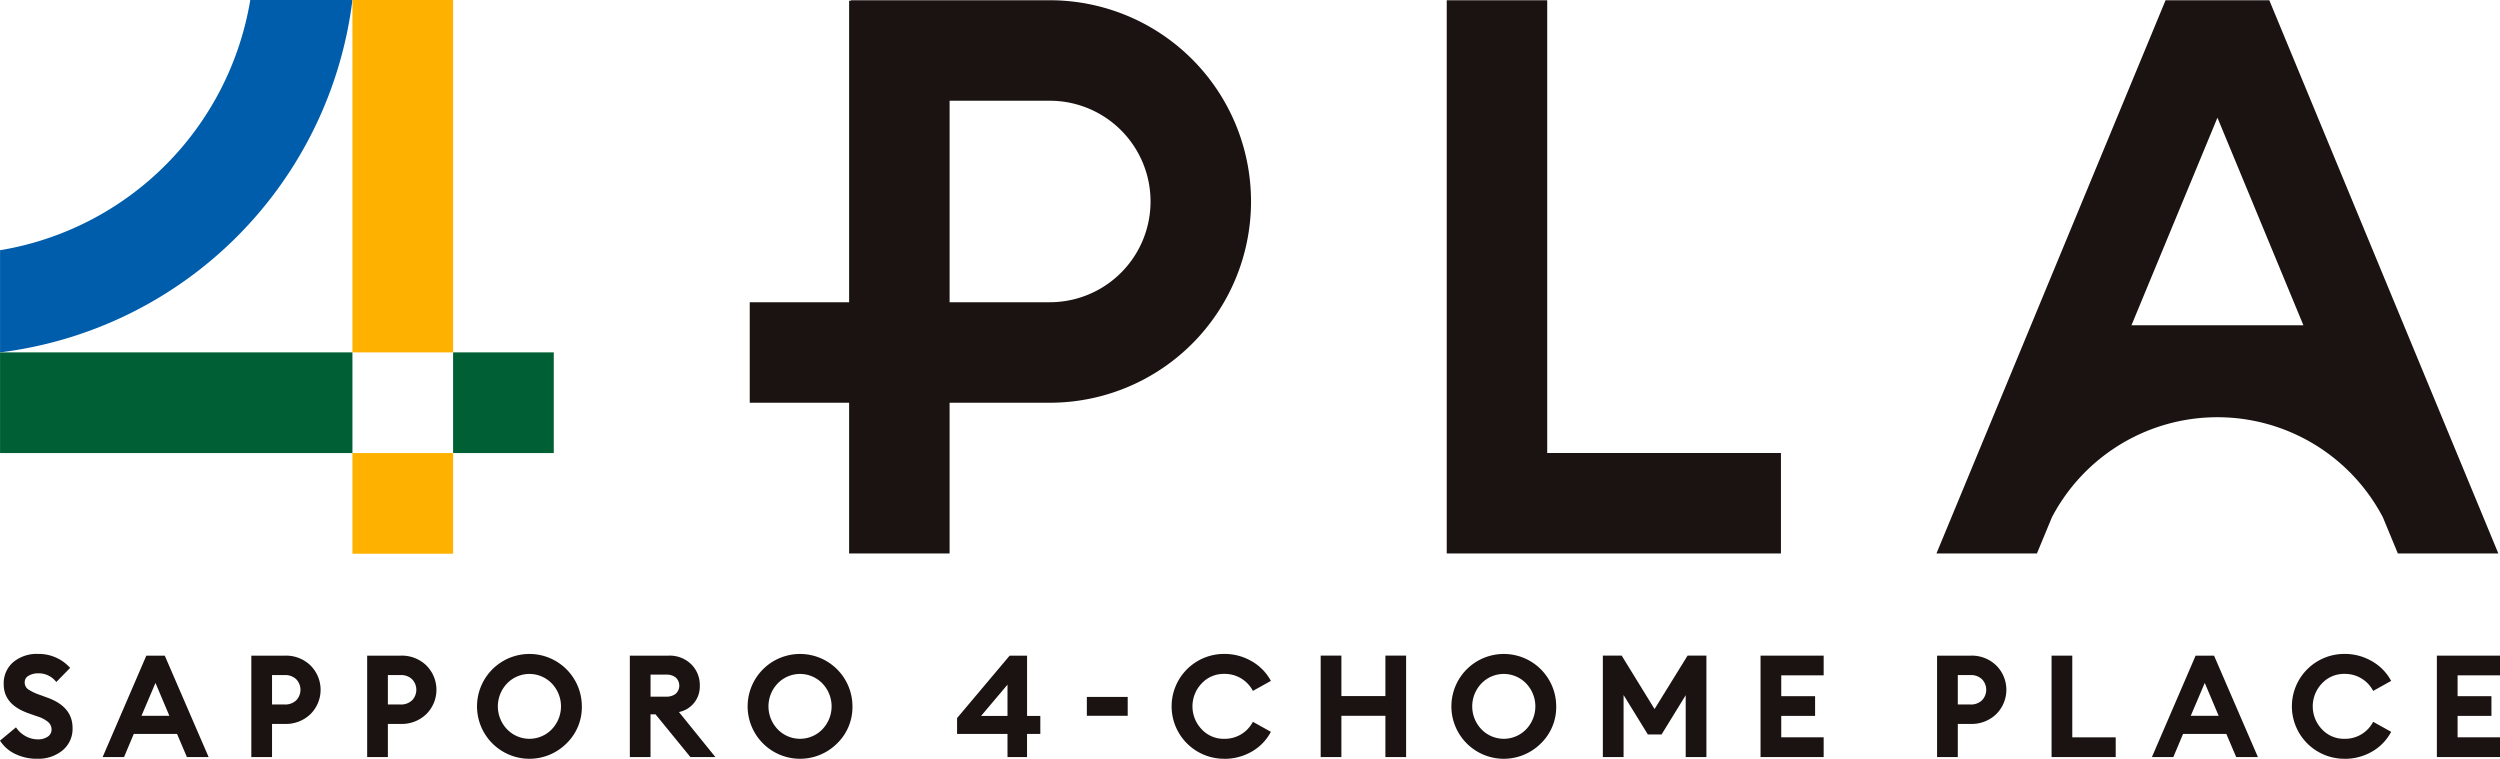 <svg xmlns="http://www.w3.org/2000/svg" xmlns:xlink="http://www.w3.org/1999/xlink" width="340.843" height="103.448" viewBox="0 0 340.843 103.448">
  <defs>
    <clipPath id="clip-path">
      <rect id="長方形_38" data-name="長方形 38" width="340.843" height="103.448" fill="none"/>
    </clipPath>
  </defs>
  <g id="グループ_22" data-name="グループ 22" transform="translate(0 51)">
    <g id="グループ_21" data-name="グループ 21" transform="translate(0 -51)" clip-path="url(#clip-path)">
      <path id="パス_55" data-name="パス 55" d="M5.063,119.89a6.743,6.743,0,0,1-2.979-.652A4.976,4.976,0,0,1,0,117.417l2.181-1.811a3.669,3.669,0,0,0,1.305,1.2,3.429,3.429,0,0,0,1.674.438,2.27,2.27,0,0,0,1.353-.37,1.145,1.145,0,0,0,.517-.974,1.349,1.349,0,0,0-.458-1.012,4.176,4.176,0,0,0-1.49-.778L3.914,113.7Q.506,112.509.507,109.744a3.784,3.784,0,0,1,1.3-3.028,4.991,4.991,0,0,1,3.37-1.12A5.739,5.739,0,0,1,9.562,107.5l-1.889,1.928a3.008,3.008,0,0,0-2.454-1.188,2.531,2.531,0,0,0-1.305.321,1,1,0,0,0-.545.906,1.129,1.129,0,0,0,.468.954,6.834,6.834,0,0,0,1.656.779l1.109.409q3.31,1.246,3.291,4.109a3.786,3.786,0,0,1-1.343,3.009,5.149,5.149,0,0,1-3.486,1.158" transform="translate(0 -16.442)" fill="#1a1311"/>
      <path id="パス_56" data-name="パス 56" d="M16.573,119.7l5.959-13.827h2.512L31.023,119.7H28.062l-1.343-3.154h-5.9L19.493,119.7Zm7.205-10.107-1.908,4.479h3.8Z" transform="translate(-2.581 -16.485)" fill="#1a1311"/>
      <path id="パス_57" data-name="パス 57" d="M48.647,107.207a4.679,4.679,0,0,1,0,6.64,4.794,4.794,0,0,1-3.467,1.335H43.408V119.7H40.584V105.873h4.6a4.8,4.8,0,0,1,3.467,1.334M46.7,111.969a2.07,2.07,0,0,0,0-2.882,2.147,2.147,0,0,0-1.559-.565H43.408v4.012h1.732a2.147,2.147,0,0,0,1.559-.565" transform="translate(-6.319 -16.485)" fill="#1a1311"/>
      <path id="パス_58" data-name="パス 58" d="M67.353,107.207a4.679,4.679,0,0,1,0,6.64,4.8,4.8,0,0,1-3.467,1.335H62.114V119.7H59.29V105.873h4.6a4.8,4.8,0,0,1,3.467,1.334m-1.948,4.762a2.07,2.07,0,0,0,0-2.882,2.149,2.149,0,0,0-1.559-.565H62.114v4.012h1.732a2.149,2.149,0,0,0,1.559-.565" transform="translate(-9.232 -16.485)" fill="#1a1311"/>
      <path id="パス_59" data-name="パス 59" d="M89.227,117.8a7.145,7.145,0,1,1,2.094-5.053,6.883,6.883,0,0,1-2.094,5.053m-8.1-1.928a4.233,4.233,0,0,0,6.095,0,4.516,4.516,0,0,0,0-6.251,4.233,4.233,0,0,0-6.095,0,4.516,4.516,0,0,0,0,6.251" transform="translate(-11.994 -16.442)" fill="#1a1311"/>
      <path id="パス_60" data-name="パス 60" d="M101.707,119.7V105.873H107a4.171,4.171,0,0,1,3.067,1.168,3.948,3.948,0,0,1,1.178,2.921,3.537,3.537,0,0,1-2.843,3.6l4.966,6.135h-3.408l-4.752-5.823h-.681V119.7Zm2.824-8.238h2.142a1.957,1.957,0,0,0,1.3-.4,1.507,1.507,0,0,0,0-2.2,1.957,1.957,0,0,0-1.3-.4h-2.142Z" transform="translate(-15.837 -16.485)" fill="#1a1311"/>
      <path id="パス_61" data-name="パス 61" d="M132.925,117.8a7.145,7.145,0,1,1,2.094-5.053,6.883,6.883,0,0,1-2.094,5.053m-8.1-1.928a4.233,4.233,0,0,0,6.095,0,4.516,4.516,0,0,0,0-6.251,4.233,4.233,0,0,0-6.095,0,4.516,4.516,0,0,0,0,6.251" transform="translate(-18.798 -16.442)" fill="#1a1311"/>
      <path id="パス_62" data-name="パス 62" d="M161.424,119.7v-3.154H154.55v-2.162l7.166-8.51h2.376v8.218H165.9v2.454h-1.811V119.7Zm-3.6-5.609h3.6v-4.264Z" transform="translate(-24.065 -16.485)" fill="#1a1311"/>
      <rect id="長方形_33" data-name="長方形 33" width="5.57" height="2.571" transform="translate(148.177 95.016)" fill="#1a1311"/>
      <path id="パス_63" data-name="パス 63" d="M196.342,119.89a7.147,7.147,0,1,1,0-14.294,7.344,7.344,0,0,1,3.778,1,6.763,6.763,0,0,1,2.609,2.677l-2.454,1.364a4.318,4.318,0,0,0-3.934-2.318,4.09,4.09,0,0,0-3.048,1.3,4.516,4.516,0,0,0,0,6.251,4.087,4.087,0,0,0,3.048,1.3,4.318,4.318,0,0,0,3.934-2.318l2.454,1.364a6.694,6.694,0,0,1-2.589,2.687,7.371,7.371,0,0,1-3.8.993" transform="translate(-29.46 -16.442)" fill="#1a1311"/>
      <path id="パス_64" data-name="パス 64" d="M213.264,119.7V105.873h2.824v5.511h6v-5.511h2.824V119.7h-2.824v-5.628h-6V119.7Z" transform="translate(-33.207 -16.486)" fill="#1a1311"/>
      <path id="パス_65" data-name="パス 65" d="M246.569,117.8a7.145,7.145,0,1,1,2.094-5.053,6.883,6.883,0,0,1-2.094,5.053m-8.1-1.928a4.233,4.233,0,0,0,6.095,0,4.516,4.516,0,0,0,0-6.251,4.233,4.233,0,0,0-6.095,0,4.516,4.516,0,0,0,0,6.251" transform="translate(-36.494 -16.442)" fill="#1a1311"/>
      <path id="パス_66" data-name="パス 66" d="M258.829,119.7V105.873H261.4l4.479,7.283,4.5-7.283h2.57V119.7h-2.823v-8.432l-3.291,5.354h-1.869l-3.31-5.374V119.7Z" transform="translate(-40.302 -16.486)" fill="#1a1311"/>
      <path id="パス_67" data-name="パス 67" d="M284.294,119.7V105.872H292.9v2.687h-5.783V111.4h4.615v2.687h-4.615v2.921H292.9V119.7Z" transform="translate(-44.267 -16.485)" fill="#1a1311"/>
      <path id="パス_68" data-name="パス 68" d="M320.866,107.207a4.679,4.679,0,0,1,0,6.64,4.794,4.794,0,0,1-3.467,1.335h-1.772V119.7H312.8V105.873h4.6a4.8,4.8,0,0,1,3.467,1.334m-1.948,4.762a2.07,2.07,0,0,0,0-2.882,2.148,2.148,0,0,0-1.559-.565h-1.733v4.012h1.733a2.148,2.148,0,0,0,1.559-.565" transform="translate(-48.706 -16.485)" fill="#1a1311"/>
      <path id="パス_69" data-name="パス 69" d="M331.29,119.7V105.872h2.824v11.14h5.92V119.7Z" transform="translate(-51.585 -16.485)" fill="#1a1311"/>
      <path id="パス_70" data-name="パス 70" d="M347.494,119.7l5.959-13.827h2.512l5.979,13.827h-2.961l-1.343-3.154h-5.9l-1.324,3.154Zm7.205-10.107-1.908,4.479h3.8Z" transform="translate(-54.108 -16.485)" fill="#1a1311"/>
      <path id="パス_71" data-name="パス 71" d="M377.245,119.89a7.147,7.147,0,1,1,0-14.294,7.343,7.343,0,0,1,3.778,1,6.768,6.768,0,0,1,2.609,2.677l-2.454,1.364a4.317,4.317,0,0,0-3.933-2.318,4.087,4.087,0,0,0-3.048,1.3,4.516,4.516,0,0,0,0,6.251,4.084,4.084,0,0,0,3.048,1.3,4.317,4.317,0,0,0,3.933-2.318l2.454,1.364a6.7,6.7,0,0,1-2.59,2.687,7.365,7.365,0,0,1-3.8.993" transform="translate(-57.628 -16.442)" fill="#1a1311"/>
      <path id="パス_72" data-name="パス 72" d="M393.509,119.7V105.872h8.608v2.687h-5.783V111.4h4.615v2.687h-4.615v2.921h5.783V119.7Z" transform="translate(-61.273 -16.485)" fill="#1a1311"/>
      <path id="パス_73" data-name="パス 73" d="M161.978.04H134.85V.106h-.232V41.212H121.07v13.7h13.548V75.466h13.7V54.913h13.659a27.436,27.436,0,1,0,0-54.873m0,41.172H148.319V13.741h13.659a13.735,13.735,0,1,1,0,27.471" transform="translate(-18.852 -0.006)" fill="#1a1311"/>
      <path id="パス_74" data-name="パス 74" d="M247.32,61.765V.039h-13.7V75.466h45.566v-13.7Z" transform="translate(-36.377 -0.006)" fill="#1a1311"/>
      <path id="パス_75" data-name="パス 75" d="M358.082.04H343.939L312.7,75.466h13.7l.233-.564,1.809-4.368a25.476,25.476,0,0,1,45.125,0l1.808,4.368.233.563h13.7ZM351.01,16.05l11.72,28.3H339.29Z" transform="translate(-48.691 -0.006)" fill="#1a1311"/>
      <path id="パス_76" data-name="パス 76" d="M48.05,0H34.122A41.435,41.435,0,0,1,.007,34.114V48.043A55.237,55.237,0,0,0,48.05,0" transform="translate(-0.001)" fill="#005dab"/>
      <rect id="長方形_34" data-name="長方形 34" width="13.726" height="48.043" transform="translate(48.049)" fill="#ffb100"/>
      <rect id="長方形_35" data-name="長方形 35" width="13.726" height="13.726" transform="translate(48.049 61.767)" fill="#ffb100"/>
      <rect id="長方形_36" data-name="長方形 36" width="48.043" height="13.726" transform="translate(0.007 48.043)" fill="#005f35"/>
      <rect id="長方形_37" data-name="長方形 37" width="13.726" height="13.726" transform="translate(61.774 48.043)" fill="#005f35"/>
    </g>
  </g>
</svg>
